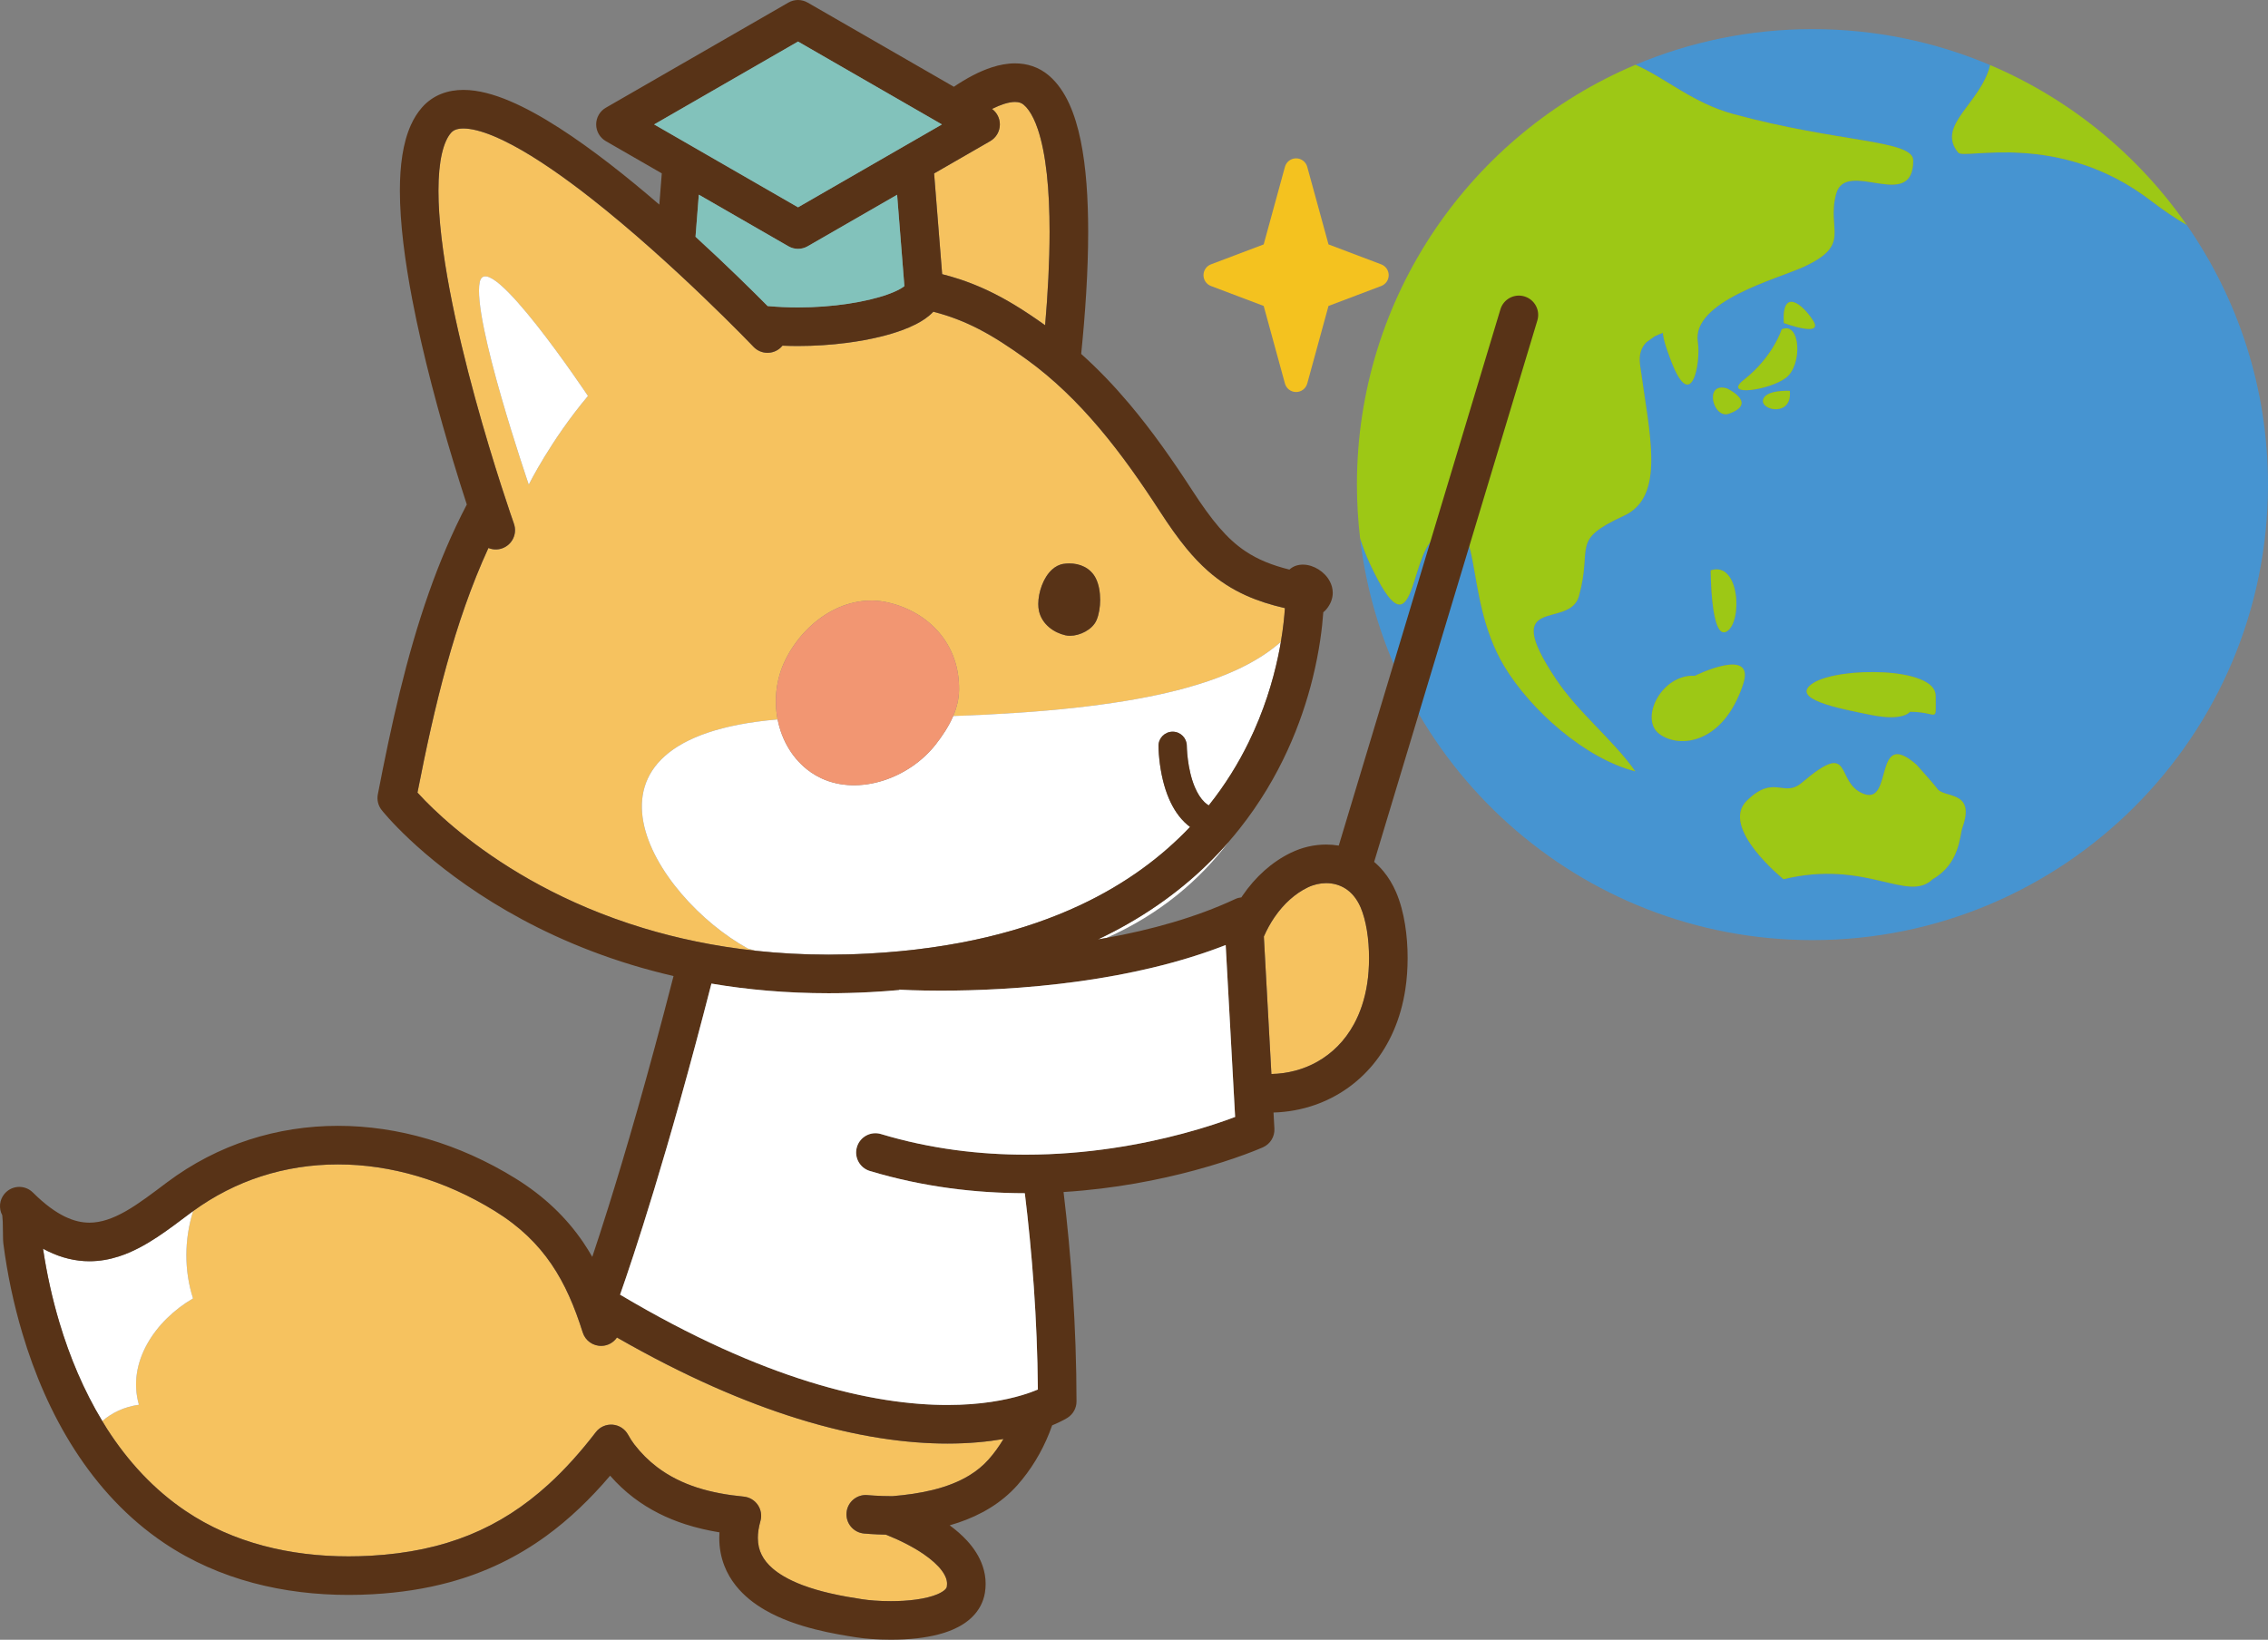 <?xml version="1.0" encoding="utf-8"?>
<!-- Generator: Adobe Illustrator 16.2.1, SVG Export Plug-In . SVG Version: 6.00 Build 0)  -->
<!DOCTYPE svg PUBLIC "-//W3C//DTD SVG 1.1//EN" "http://www.w3.org/Graphics/SVG/1.1/DTD/svg11.dtd">
<svg version="1.1" id="レイヤー_1" xmlns="http://www.w3.org/2000/svg" xmlns:xlink="http://www.w3.org/1999/xlink" x="0px"
	 y="0px" width="248.934px" height="180px" viewBox="0 0 248.934 180" enable-background="new 0 0 248.934 180"
	 xml:space="preserve">
<rect x="0" y="0" width="248.934" height="180" fill="#808080" stroke="none"/>
<g>
	<g>
		<path fill="#4694D1" d="M240.012,24.691c-1.211-0.698-2.525-1.581-3.916-2.648c-10.143-7.778-20.498-4.473-21.168-5.292
			c-2.451-2.999,2.463-5.367,3.512-9.606c-5.996-2.542-12.584-3.947-19.506-3.947c-6.891,0-13.453,1.394-19.426,3.915
			c3.307,1.456,6.27,4.189,10.729,5.405c11.641,3.176,19.756,2.822,19.756,5.101c0,5.773-7.408-0.308-8.467,3.683
			c-1.061,3.991,1.762,5.526-3.529,7.982c-2.812,1.305-12.379,3.778-11.643,8.28c0.352,2.124-0.707,8.465-3.174,1.412
			c-0.098-0.282-0.58-1.495-0.668-2.437c-0.23,0.089-0.561,0.208-0.908,0.386h0.004l-0.893,0.636
			c-0.512,0.517-0.873,1.285-0.709,2.474c1.057,7.761,2.822,14.464-1.766,16.581c-5.953,2.748-3.395,3.257-4.938,8.819
			c-1.041,3.74-8.822-0.353-2.549,9.079c2.49,3.745,6.176,6.565,8.74,10.163c-5.562-1.429-11.494-6.744-14.375-11.521
			c-4.869-8.073-1.91-18.376-7.691-14.07c-2.797,2.084-2.119,13.406-7.058,2.822c-0.426-0.913-0.783-1.853-1.086-2.81
			c2.92,24.834,24.032,44.102,49.649,44.102c27.615,0,50-22.385,50-50.001C248.934,42.603,245.637,32.779,240.012,24.691z
			 M212.459,76.371c0,3.175,0.355,1.764-2.822,1.764c0,0-0.705,1.059-4.234,0.353c-3.525-0.706-9.17-1.764-6.348-3.528
			C201.877,73.196,212.459,73.196,212.459,76.371z M199.025,35.229c1.158,1.852-3.238,0.231-3.238,0.231
			C195.555,31.525,197.869,33.376,199.025,35.229z M191.389,41.709c3.242-2.546,4.166-5.555,4.166-5.555
			c2.084-0.925,2.314,3.936,0.463,5.324C194.166,42.866,189.016,43.573,191.389,41.709z M193.508,43.91
			c0.238-1.155,2.943-1.008,2.943-1.008C196.73,45.789,193.268,45.066,193.508,43.91z M189.537,42.634c0,0,3.473,1.621,0.23,2.778
			C188.02,46.038,186.99,41.89,189.537,42.634z M189.527,69.315c-1.762,1.058-1.762-6.703-1.762-6.703
			C190.939,61.554,191.295,68.257,189.527,69.315z M182.131,80.567c-2.213-1.645,0.225-6.586,3.902-6.383c0,0,6.674-3.3,5.297,0.901
			C189.176,81.663,184.342,82.211,182.131,80.567z M215.393,90.847c-0.312,0.869-0.254,3.943-3.271,5.667
			c-2.738,2.644-7.301-2.218-16.361,0c0,0-7.047-5.667-4.025-8.625c3.02-2.957,4.02-0.252,6.041-1.972
			c5.787-4.928,3.521,0,6.793,1.232c3.271,1.231,1.01-7.392,5.789-3.203c0.107,0.092,2.17,2.451,2.238,2.579
			C213.289,87.69,216.9,86.658,215.393,90.847z"/>
		<path fill="#9DC815" d="M196.018,41.478c1.852-1.388,1.621-6.249-0.463-5.324c0,0-0.924,3.009-4.166,5.555
			C189.016,43.573,194.166,42.866,196.018,41.478z"/>
		<path fill="#9DC815" d="M189.768,45.413c3.242-1.157-0.23-2.778-0.23-2.778C186.99,41.89,188.02,46.038,189.768,45.413z"/>
		<path fill="#9DC815" d="M199.025,35.229c-1.156-1.852-3.471-3.704-3.238,0.231C195.787,35.459,200.184,37.08,199.025,35.229z"/>
		<path fill="#9DC815" d="M193.508,43.91c-0.24,1.156,3.223,1.878,2.943-1.008C196.451,42.902,193.746,42.755,193.508,43.91z"/>
		<path fill="#9DC815" d="M212.596,86.527c-0.068-0.128-2.131-2.487-2.238-2.579c-4.779-4.188-2.518,4.435-5.789,3.203
			c-3.271-1.232-1.006-6.16-6.793-1.232c-2.021,1.72-3.021-0.985-6.041,1.972c-3.021,2.957,4.025,8.625,4.025,8.625
			c9.061-2.218,13.623,2.644,16.361,0c3.018-1.725,2.959-4.799,3.271-5.667C216.9,86.658,213.289,87.69,212.596,86.527z"/>
		<path fill="#9DC815" d="M157.428,59.084c5.781-4.306,2.822,5.998,7.691,14.07c2.881,4.778,8.812,10.093,14.375,11.521
			c-2.564-3.598-6.25-6.418-8.74-10.163c-6.273-9.431,1.508-5.338,2.549-9.079c1.543-5.562-1.016-6.072,4.938-8.819
			c4.588-2.117,2.822-8.82,1.766-16.581c-0.164-1.189,0.197-1.957,0.709-2.474l0.893-0.636h-0.004
			c0.348-0.178,0.678-0.296,0.908-0.386c0.088,0.941,0.57,2.154,0.668,2.437c2.467,7.053,3.525,0.711,3.174-1.412
			c-0.736-4.502,8.83-6.975,11.643-8.28c5.291-2.456,2.469-3.991,3.529-7.982c1.059-3.991,8.467,2.09,8.467-3.683
			c0-2.279-8.115-1.925-19.756-5.101c-4.459-1.216-7.422-3.949-10.729-5.405c-17.963,7.581-30.573,25.36-30.573,46.084
			c0,1.996,0.121,3.964,0.35,5.899c0.303,0.957,0.66,1.897,1.086,2.81C155.309,72.49,154.631,61.168,157.428,59.084z"/>
		<path fill="#9DC815" d="M214.928,16.751c0.67,0.82,11.025-2.486,21.168,5.292c1.391,1.067,2.705,1.95,3.916,2.648
			c-5.357-7.708-12.828-13.837-21.572-17.546C217.391,11.384,212.477,13.752,214.928,16.751z"/>
		<path fill="#9DC815" d="M186.033,74.184c-3.678-0.203-6.115,4.739-3.902,6.383c2.211,1.645,7.045,1.096,9.199-5.482
			C192.707,70.884,186.033,74.184,186.033,74.184z"/>
		<path fill="#9DC815" d="M205.402,78.488c3.529,0.706,4.234-0.353,4.234-0.353c3.178,0,2.822,1.412,2.822-1.764
			s-10.582-3.175-13.404-1.411C196.232,76.724,201.877,77.782,205.402,78.488z"/>
		<path fill="#9DC815" d="M189.527,69.315c1.768-1.059,1.412-7.761-1.762-6.703C187.766,62.613,187.766,70.374,189.527,69.315z"/>
	</g>
	<g>
		<path fill="#F6C25F" d="M150.032,102.137c-0.156-0.963-0.396-1.845-0.689-2.526c-0.221-0.511-0.479-0.922-0.756-1.257
			c-0.279-0.336-0.578-0.596-0.896-0.802c-0.635-0.408-1.359-0.605-2.129-0.607c-0.68,0-1.385,0.163-2.021,0.472
			c-1.363,0.657-2.631,1.781-3.654,3.275c-0.441,0.644-0.832,1.357-1.166,2.12l0.828,15.086c1.766-0.034,3.508-0.482,5.047-1.352
			c1.6-0.906,2.99-2.251,4.01-4.113c0.68-1.244,1.193-2.725,1.461-4.478v0.001c0.129-0.836,0.201-1.804,0.201-2.796
			C150.267,104.145,150.19,103.1,150.032,102.137z"/>
		<path fill="#F6C25F" d="M103.995,158.465c-4.389,0-9.875-0.695-16.471-2.748c-5.752-1.789-12.348-4.608-19.811-8.893
			c-0.369,0.536-0.971,0.89-1.652,0.918c-0.959,0.041-1.82-0.563-2.107-1.479c-0.891-2.825-1.943-5.311-3.438-7.499
			c-1.496-2.188-3.43-4.112-6.227-5.839c-5.48-3.377-11.434-5.104-17.188-5.103c-2.898,0-5.748,0.437-8.475,1.321
			c-2.609,0.849-5.105,2.112-7.432,3.804c-0.984,3.128-0.988,6.557-0.01,9.585c-4.154,2.42-7.277,7.004-5.939,11.672
			c-1.627,0.232-2.963,0.877-4.023,1.791c0.176,0.29,0.348,0.581,0.531,0.865c2.289,3.562,5.137,6.663,8.629,9.012
			c2.609,1.756,5.473,2.998,8.49,3.803c3.018,0.807,6.188,1.174,9.387,1.174c0.797,0,1.594-0.022,2.389-0.066
			c4.139-0.23,7.695-0.994,10.879-2.288c3.186-1.296,6.016-3.125,8.691-5.565c1.783-1.627,3.494-3.526,5.176-5.717
			c0.434-0.566,1.129-0.877,1.842-0.821s1.352,0.47,1.695,1.097c0.213,0.389,0.441,0.748,0.693,1.076
			c0.758,0.98,1.582,1.789,2.469,2.465h-0.002c1.342,1.02,2.812,1.743,4.412,2.262c1.6,0.518,3.322,0.824,5.121,0.996
			c0.625,0.06,1.193,0.395,1.547,0.914c0.355,0.518,0.461,1.168,0.289,1.771c-0.201,0.712-0.283,1.322-0.283,1.846
			c0.004,0.752,0.156,1.334,0.422,1.867c0.266,0.531,0.66,1.021,1.193,1.483c0.355,0.308,0.77,0.599,1.23,0.87
			c0.613,0.36,1.311,0.682,2.045,0.961c0.979,0.371,2.021,0.666,3.025,0.898c1.338,0.312,2.596,0.512,3.561,0.66
			c0.34,0.053,0.809,0.105,1.344,0.145s1.143,0.062,1.775,0.062c0.92,0.001,1.896-0.051,2.797-0.178
			c0.898-0.123,1.721-0.328,2.305-0.576c0.389-0.164,0.666-0.345,0.818-0.484c0.088-0.08,0.137-0.145,0.166-0.194
			c0.035-0.059,0.051-0.098,0.064-0.171c0.016-0.104,0.023-0.199,0.023-0.294c0-0.219-0.039-0.431-0.131-0.676
			c-0.094-0.242-0.244-0.514-0.461-0.804c-0.434-0.58-1.143-1.216-1.998-1.798c-0.568-0.39-1.199-0.757-1.844-1.092
			c-0.766-0.397-1.549-0.743-2.277-1.033c-1.387-0.026-2.379-0.123-2.418-0.126c-1.164-0.114-2.016-1.149-1.902-2.312
			c0.113-1.164,1.148-2.016,2.312-1.902l0,0l0.006,0.001l0.035,0.003c0.031,0.003,0.08,0.007,0.146,0.012
			c0.129,0.011,0.322,0.025,0.564,0.039c0.486,0.029,1.168,0.059,1.926,0.059c0.018,0,0.035,0,0.053,0
			c1.523-0.127,3.023-0.334,4.416-0.68c1.51-0.373,2.889-0.902,4.057-1.623c0.781-0.48,1.471-1.045,2.07-1.718v0.001
			c0.598-0.671,1.148-1.435,1.637-2.255C108.409,158.262,106.364,158.465,103.995,158.465z"/>
		<path fill="#FFFFFF" d="M21.187,142.533c-0.979-3.028-0.975-6.457,0.01-9.585c-0.104,0.076-0.207,0.146-0.311,0.224l0,0
			c-1.184,0.886-2.395,1.818-3.68,2.663c-1.287,0.842-2.652,1.603-4.17,2.093c-1.01,0.325-2.09,0.525-3.219,0.524
			c-1.486,0.003-3.041-0.353-4.574-1.105c-0.174-0.085-0.348-0.177-0.521-0.271c0.406,2.736,1.006,5.449,1.795,8.098
			c1.129,3.784,2.684,7.482,4.707,10.822c1.061-0.914,2.396-1.559,4.023-1.791C13.909,149.537,17.032,144.953,21.187,142.533z"/>
		<path fill="#F6C25F" d="M110.187,11.412c-0.391,0.124-0.83,0.308-1.305,0.545c0.537,0.397,0.861,1.026,0.861,1.702
			c0,0.756-0.404,1.457-1.061,1.834l-6.156,3.546l0.883,11.057c0.652,0.166,1.289,0.348,1.902,0.551
			c2.172,0.716,4.115,1.663,6.002,2.8c1.135,0.683,2.252,1.438,3.398,2.255c0.295-3.428,0.492-6.957,0.49-10.254
			c0.002-2.273-0.092-4.435-0.305-6.36c-0.211-1.924-0.547-3.614-0.99-4.916c-0.293-0.868-0.635-1.559-0.977-2.038
			c-0.193-0.275-0.385-0.481-0.564-0.631c-0.139-0.115-0.258-0.181-0.404-0.232c-0.145-0.049-0.318-0.082-0.555-0.082
			C111.099,11.189,110.685,11.253,110.187,11.412z"/>
		<path fill="#F6C25F" d="M82.952,104.373c-0.289-0.08-0.578-0.162-0.863-0.246c-10.221-5.604-21.469-23.064,3.262-25.151
			c-0.422-2.158-0.16-4.49,0.854-6.542c2.111-4.273,6.676-7.404,11.361-6.275c4.381,1.055,7.777,4.527,7.701,9.593
			c-0.016,1-0.262,1.953-0.645,2.852c20.076-0.695,30.629-3.429,35.967-8.144c0.262-1.551,0.385-2.824,0.441-3.698
			c-1.559-0.358-2.955-0.803-4.232-1.375c-1.572-0.703-2.959-1.603-4.205-2.703c-0.832-0.733-1.604-1.55-2.35-2.454
			c-0.994-1.206-1.945-2.563-2.947-4.109c-2.033-3.134-4.193-6.232-6.602-9.083c-2.408-2.852-5.061-5.457-8.078-7.628
			c-1.838-1.323-3.488-2.405-5.162-3.271c-1.57-0.812-3.166-1.44-5.01-1.915c-0.277,0.292-0.576,0.542-0.893,0.763
			c-0.324,0.226-0.666,0.425-1.027,0.611c-0.482,0.246-0.998,0.466-1.551,0.667c-0.734,0.268-1.533,0.503-2.383,0.71
			c-1.133,0.275-2.359,0.499-3.645,0.666c-1.713,0.222-3.529,0.345-5.357,0.345c-0.57,0-1.139-0.014-1.703-0.037
			c-0.057,0.068-0.117,0.136-0.184,0.199c-0.844,0.807-2.186,0.775-2.992-0.07l-0.004-0.005l-0.02-0.019
			c-0.016-0.017-0.039-0.042-0.072-0.076c-0.064-0.068-0.162-0.169-0.291-0.301c-0.256-0.264-0.635-0.651-1.117-1.139
			c-0.967-0.975-2.352-2.352-4.02-3.95c-3.334-3.197-7.805-7.282-12.291-10.8c-2.986-2.345-5.988-4.437-8.6-5.832
			c-1.488-0.797-2.852-1.362-3.947-1.637c-0.582-0.147-1.088-0.213-1.484-0.212c-0.395,0-0.676,0.061-0.877,0.141
			c-0.201,0.084-0.338,0.177-0.492,0.35c-0.178,0.205-0.363,0.488-0.533,0.863c-0.172,0.375-0.326,0.841-0.453,1.386
			c-0.254,1.09-0.385,2.491-0.385,4.09c-0.002,3.109,0.486,6.953,1.24,10.931c0.752,3.98,1.766,8.104,2.789,11.846
			c2.047,7.483,4.135,13.435,4.252,13.766l0.004,0.015c0.391,1.103-0.188,2.312-1.289,2.702c-0.512,0.181-1.045,0.151-1.51-0.039
			c-3.738,8.131-5.924,17.32-7.787,26.851c0.225,0.247,0.506,0.549,0.854,0.904c1.021,1.042,2.58,2.505,4.682,4.137
			c4.205,3.265,10.582,7.201,19.223,9.828C74.282,102.999,78.403,103.883,82.952,104.373z M120.28,63.497
			c0.336,0.68,0.469,1.516,0.473,2.352c-0.002,0.791-0.125,1.575-0.395,2.222c-0.123,0.287-0.307,0.531-0.52,0.74
			c-0.213,0.209-0.459,0.383-0.721,0.527c-0.523,0.284-1.107,0.453-1.674,0.455c-0.172,0-0.342-0.017-0.51-0.055
			c-0.633-0.146-1.258-0.438-1.781-0.876c-0.521-0.438-0.941-1.036-1.109-1.768l0,0c-0.059-0.251-0.082-0.517-0.082-0.793
			c0-0.648,0.137-1.356,0.389-2.026c0.254-0.668,0.621-1.3,1.141-1.767c0.346-0.309,0.771-0.544,1.262-0.613
			c0.203-0.029,0.41-0.044,0.617-0.044c0.561,0,1.131,0.11,1.646,0.373C119.532,62.485,119.991,62.912,120.28,63.497z M52.655,30.97
			c0.861-4.032,11.881,12.496,11.881,12.496c-4.096,4.874-6.498,9.733-6.498,9.733S51.796,35.001,52.655,30.97z"/>
		<path fill="#FFFFFF" d="M123.778,101.424c-1.039,0.594-2.127,1.16-3.266,1.698c0.314-0.053,0.629-0.107,0.943-0.165
			c5.932-2.638,10.252-6.399,13.395-10.536C131.997,95.695,128.366,98.808,123.778,101.424z"/>
		<path fill="#FFFFFF" d="M102.704,81.721c-2.898,3.707-8.375,5.653-12.549,3.717c-0.396-0.184-0.779-0.402-1.15-0.658
			c-1.955-1.354-3.201-3.479-3.654-5.804c-24.73,2.087-13.482,19.547-3.262,25.151c0.285,0.084,0.574,0.166,0.863,0.246
			c2.533,0.272,5.195,0.426,7.996,0.426c1.412,0,2.857-0.038,4.338-0.118c9.703-0.523,17.291-2.517,23.248-5.306
			c5.123-2.4,9.047-5.391,12.088-8.598c-0.096-0.07-0.189-0.141-0.279-0.216c-0.951-0.809-1.576-1.83-2.021-2.848
			c-0.295-0.681-0.508-1.368-0.67-2.021c-0.213-0.87-0.332-1.681-0.402-2.33c-0.09-0.865-0.092-1.444-0.092-1.485
			c0-0.857,0.695-1.553,1.553-1.553s1.551,0.694,1.553,1.55l0,0v0.002v0.014c0,0.016,0,0.04,0.002,0.073
			c0.002,0.067,0.004,0.172,0.012,0.306c0.014,0.266,0.043,0.652,0.102,1.104c0.113,0.905,0.352,2.076,0.775,3.063
			c0.281,0.661,0.641,1.228,1.043,1.614c0.152,0.146,0.309,0.268,0.475,0.369c1.83-2.292,3.266-4.649,4.387-6.946
			c1.666-3.407,2.646-6.68,3.217-9.374c0.123-0.577,0.227-1.124,0.314-1.642c-5.338,4.715-15.891,7.449-35.967,8.144
			C104.14,79.736,103.438,80.781,102.704,81.721z"/>
		<path fill="#583317" d="M167.324,32.54c-1.121-0.338-2.301,0.296-2.639,1.416l-17.743,58.869
			c-0.459-0.076-0.922-0.115-1.381-0.115c-1.342,0.001-2.664,0.313-3.867,0.895c-2.127,1.031-3.92,2.679-5.303,4.694
			c-0.045,0.067-0.088,0.14-0.135,0.208c-0.23,0.025-0.459,0.084-0.676,0.185c-4.336,2.033-9.295,3.387-14.125,4.266
			c-0.314,0.058-0.629,0.112-0.943,0.165c1.139-0.538,2.227-1.104,3.266-1.698c4.588-2.616,8.219-5.729,11.072-9.003
			c0.416-0.477,0.814-0.956,1.197-1.439c4.523-5.7,6.832-11.716,8.014-16.465c0.775-3.114,1.07-5.691,1.182-7.309
			c0.127-0.1,0.246-0.213,0.352-0.343l-0.314-0.258l0,0l0.314,0.258c0.463-0.562,0.688-1.191,0.686-1.791
			c0-0.445-0.119-0.866-0.311-1.237c-0.289-0.558-0.738-1.011-1.256-1.335c-0.518-0.322-1.107-0.521-1.711-0.523
			c-0.258,0-0.52,0.039-0.773,0.125s-0.496,0.231-0.709,0.42c-0.969-0.242-1.822-0.516-2.582-0.828
			c-0.836-0.344-1.564-0.732-2.242-1.186c-1.018-0.681-1.93-1.514-2.873-2.604c-0.939-1.09-1.902-2.438-2.975-4.092
			c-2.086-3.214-4.342-6.458-6.918-9.51c-1.615-1.913-3.357-3.75-5.262-5.452c0.441-4.34,0.768-9.018,0.768-13.403
			c-0.002-3.643-0.219-7.079-0.822-10.021c-0.305-1.473-0.705-2.825-1.258-4.036c-0.277-0.605-0.596-1.175-0.969-1.702
			c-0.371-0.527-0.801-1.011-1.299-1.43c-0.523-0.44-1.123-0.779-1.754-0.994c-0.631-0.217-1.285-0.311-1.928-0.311
			c-0.867,0.001-1.713,0.166-2.545,0.435c-1.396,0.454-2.771,1.198-4.17,2.135L88.647,0.283c-0.656-0.377-1.459-0.378-2.113,0
			L66.497,11.825c-0.656,0.377-1.061,1.078-1.061,1.834c0,0.756,0.404,1.457,1.061,1.834l6.141,3.537l-0.27,3.431
			c-3.525-3.039-7.342-6.072-10.975-8.408c-1.867-1.199-3.686-2.217-5.432-2.958c-0.873-0.371-1.73-0.671-2.576-0.885
			c-0.848-0.213-1.684-0.341-2.521-0.341c-0.824,0-1.656,0.127-2.449,0.443c-0.791,0.314-1.529,0.828-2.107,1.496
			c-0.5,0.57-0.891,1.213-1.201,1.897c-0.465,1.028-0.76,2.153-0.949,3.36c-0.188,1.207-0.266,2.5-0.268,3.867
			c0.004,3.591,0.551,7.708,1.352,11.915c1.205,6.305,2.996,12.796,4.486,17.73c0.561,1.854,1.078,3.487,1.508,4.805
			c-1.623,3.109-2.99,6.347-4.162,9.674c-2.498,7.092-4.143,14.588-5.604,22.15c-0.117,0.602,0.037,1.23,0.416,1.712
			c0.111,0.14,4.078,5.146,12.184,10.145c4.051,2.499,9.137,4.993,15.279,6.86c1.465,0.446,2.994,0.854,4.578,1.221
			c-2.846,11.088-5.326,19.538-7.154,25.369c-0.686,2.188-1.279,4.006-1.766,5.458c-0.311-0.539-0.637-1.071-0.992-1.593
			c-1.811-2.66-4.238-5.051-7.504-7.059c-6.096-3.756-12.807-5.731-19.408-5.731c-3.324,0-6.619,0.502-9.781,1.529
			c-3.162,1.026-6.189,2.578-8.975,4.665v-0.001c-1.611,1.21-3.123,2.372-4.549,3.181c-0.713,0.404-1.4,0.723-2.059,0.934
			c-0.66,0.212-1.287,0.321-1.922,0.322c-0.834-0.004-1.695-0.182-2.717-0.676c-1.016-0.496-2.182-1.327-3.488-2.632
			c-0.018-0.017-0.037-0.032-0.055-0.049c-0.033-0.03-0.066-0.062-0.102-0.091c-0.779-0.639-1.906-0.637-2.684,0.004
			c-0.053,0.044-0.105,0.091-0.154,0.141c-0.049,0.049-0.096,0.101-0.141,0.155c-0.547,0.667-0.623,1.591-0.232,2.331
			c0.002,0.013,0.004,0.026,0.006,0.042c0.021,0.158,0.039,0.399,0.051,0.663c0.016,0.4,0.02,0.854,0.023,1.262
			c0.002,0.205,0.004,0.398,0.008,0.58c0.002,0.091,0.006,0.18,0.01,0.271c0.006,0.092,0.012,0.186,0.027,0.307v-0.002
			c0.43,3.332,1.129,6.637,2.09,9.857c1.318,4.428,3.186,8.804,5.732,12.768c2.547,3.963,5.783,7.516,9.828,10.236
			c3.033,2.041,6.34,3.468,9.762,4.381c3.42,0.913,6.957,1.316,10.479,1.316c0.877,0,1.75-0.024,2.623-0.073
			c3.016-0.167,5.818-0.6,8.439-1.312c3.934-1.067,7.459-2.776,10.654-5.106c2.506-1.826,4.809-4.033,6.99-6.597
			c0.795,0.911,1.654,1.711,2.561,2.401v0.001c1.768,1.347,3.695,2.282,5.672,2.921c1.242,0.402,2.502,0.689,3.768,0.896
			c-0.012,0.203-0.021,0.405-0.021,0.604c-0.002,1.086,0.191,2.115,0.551,3.045c0.312,0.813,0.748,1.547,1.26,2.191
			c0.898,1.131,2.016,1.993,3.195,2.678c1.775,1.025,3.713,1.669,5.5,2.125c1.783,0.453,3.428,0.711,4.557,0.886
			c0.482,0.074,1.049,0.138,1.686,0.183c0.635,0.047,1.34,0.074,2.08,0.074c0.938,0,1.936-0.045,2.936-0.161
			c0.752-0.088,1.504-0.217,2.238-0.404c0.551-0.142,1.092-0.316,1.617-0.542c0.785-0.338,1.547-0.785,2.199-1.447
			c0.326-0.33,0.619-0.716,0.852-1.153c0.232-0.437,0.4-0.924,0.484-1.431c0.055-0.332,0.082-0.665,0.082-0.993
			c0.002-0.686-0.121-1.35-0.33-1.962c-0.367-1.074-0.984-1.982-1.697-2.766c-0.582-0.634-1.234-1.193-1.92-1.698
			c0.324-0.093,0.646-0.192,0.967-0.302c1.193-0.405,2.357-0.926,3.451-1.6c1.094-0.673,2.117-1.502,3.014-2.509v-0.001
			c1.461-1.645,2.656-3.604,3.502-5.726c0.109-0.275,0.213-0.554,0.311-0.834c1.037-0.433,1.602-0.78,1.695-0.841
			c0.609-0.387,0.982-1.064,0.98-1.787c-0.008-8.309-0.596-16.107-1.422-22.989c5.662-0.353,10.605-1.361,14.355-2.371
			c4.645-1.252,7.459-2.506,7.537-2.541c0.801-0.357,1.299-1.175,1.25-2.049l-0.096-1.765c1.541-0.045,3.076-0.318,4.549-0.833
			c2.416-0.845,4.66-2.345,6.414-4.487c1.756-2.141,3.006-4.912,3.507-8.212l0,0c0.164-1.074,0.25-2.239,0.25-3.437
			c0-1.225-0.09-2.482-0.289-3.705c-0.2-1.224-0.507-2.414-0.978-3.515c-0.371-0.861-0.838-1.63-1.389-2.292
			c-0.314-0.38-0.656-0.724-1.02-1.031l17.915-59.439C169.078,34.058,168.443,32.877,167.324,32.54z M150.065,107.955
			c-0.268,1.753-0.781,3.233-1.461,4.478c-1.02,1.862-2.41,3.207-4.01,4.113c-1.539,0.869-3.281,1.317-5.047,1.352l-0.828-15.086
			c0.334-0.763,0.725-1.477,1.166-2.12c1.023-1.494,2.291-2.618,3.654-3.275c0.637-0.309,1.342-0.472,2.021-0.472
			c0.77,0.002,1.494,0.199,2.129,0.607c0.318,0.206,0.617,0.466,0.896,0.802c0.277,0.335,0.535,0.746,0.756,1.257
			c0.293,0.682,0.533,1.563,0.689,2.526c0.158,0.963,0.234,2.008,0.234,3.023C150.267,106.152,150.194,107.12,150.065,107.955
			L150.065,107.955z M135.565,122.611c-1.211,0.459-3.197,1.15-5.783,1.838c-4.357,1.161-10.396,2.303-17.207,2.302
			c-4.992,0-10.398-0.611-15.881-2.262c-1.121-0.337-2.301,0.298-2.637,1.417c-0.338,1.119,0.297,2.301,1.416,2.638
			c5.91,1.778,11.699,2.433,17.01,2.44c0.791,6.471,1.367,13.778,1.432,21.551c-0.438,0.185-1.016,0.402-1.744,0.619
			c-1.805,0.539-4.514,1.076-8.176,1.076c-3.941,0-8.992-0.622-15.213-2.557c-5.859-1.822-12.758-4.814-20.723-9.552
			c1.418-4.028,5.217-15.376,10.025-34.146c3.957,0.669,8.244,1.058,12.863,1.057c1.488,0,3.01-0.04,4.566-0.123
			c1.09-0.059,2.158-0.136,3.203-0.229l0.006-0.052c0.061,0.009,0.119,0.017,0.182,0.02c0.035,0.002,1.666,0.102,4.346,0.102
			c3.637-0.001,9.197-0.181,15.33-1.042c5.174-0.729,10.754-1.937,15.949-3.967L135.565,122.611z M108.503,160.218
			c-0.6,0.673-1.289,1.237-2.07,1.718c-1.168,0.721-2.547,1.25-4.057,1.623c-1.393,0.346-2.893,0.553-4.416,0.68
			c-0.018,0-0.035,0-0.053,0c-0.758,0-1.439-0.029-1.926-0.059c-0.242-0.014-0.436-0.028-0.564-0.039
			c-0.066-0.005-0.115-0.009-0.146-0.012l-0.035-0.003l-0.006-0.001l0,0c-1.164-0.113-2.199,0.738-2.312,1.902
			c-0.113,1.163,0.738,2.198,1.902,2.312c0.039,0.003,1.031,0.1,2.418,0.126c0.729,0.29,1.512,0.636,2.277,1.033
			c0.645,0.335,1.275,0.702,1.844,1.092c0.855,0.582,1.564,1.218,1.998,1.798c0.217,0.29,0.367,0.562,0.461,0.804
			c0.092,0.245,0.131,0.457,0.131,0.676c0,0.095-0.008,0.19-0.023,0.294c-0.014,0.073-0.029,0.112-0.064,0.171
			c-0.029,0.05-0.078,0.114-0.166,0.194c-0.152,0.14-0.43,0.32-0.818,0.484c-0.584,0.248-1.406,0.453-2.305,0.576
			c-0.9,0.127-1.877,0.179-2.797,0.178c-0.633,0-1.24-0.023-1.775-0.062s-1.004-0.092-1.344-0.145
			c-0.965-0.148-2.223-0.349-3.561-0.66c-1.004-0.232-2.047-0.527-3.025-0.898c-0.734-0.279-1.432-0.601-2.045-0.961
			c-0.461-0.271-0.875-0.562-1.23-0.87c-0.533-0.463-0.928-0.952-1.193-1.483c-0.266-0.533-0.418-1.115-0.422-1.867
			c0-0.523,0.082-1.134,0.283-1.846c0.172-0.604,0.066-1.254-0.289-1.771c-0.354-0.52-0.922-0.854-1.547-0.914
			c-1.799-0.172-3.521-0.479-5.121-0.996c-1.6-0.519-3.07-1.242-4.412-2.262h0.002c-0.887-0.676-1.711-1.484-2.469-2.465
			c-0.252-0.328-0.48-0.688-0.693-1.076c-0.344-0.627-0.982-1.041-1.695-1.097s-1.408,0.255-1.842,0.821
			c-1.682,2.19-3.393,4.09-5.176,5.717c-2.676,2.44-5.506,4.27-8.691,5.565c-3.184,1.294-6.74,2.058-10.879,2.288
			c-0.795,0.044-1.592,0.066-2.389,0.066c-3.199,0-6.369-0.367-9.387-1.174c-3.018-0.805-5.881-2.047-8.49-3.803
			c-3.492-2.349-6.34-5.45-8.629-9.012c-0.184-0.284-0.355-0.575-0.531-0.865c-2.023-3.34-3.578-7.038-4.707-10.822
			c-0.789-2.648-1.389-5.361-1.795-8.098c0.174,0.094,0.348,0.186,0.521,0.271c1.533,0.753,3.088,1.108,4.574,1.105
			c1.129,0.001,2.209-0.199,3.219-0.524c1.518-0.49,2.883-1.251,4.17-2.093c1.285-0.845,2.496-1.777,3.68-2.663l0,0
			c0.104-0.077,0.207-0.147,0.311-0.224c2.326-1.691,4.822-2.955,7.432-3.804c2.727-0.885,5.576-1.321,8.475-1.321
			c5.754-0.001,11.707,1.726,17.188,5.103c2.797,1.727,4.73,3.65,6.227,5.839c1.494,2.188,2.547,4.674,3.438,7.499
			c0.287,0.915,1.148,1.52,2.107,1.479c0.682-0.028,1.283-0.382,1.652-0.918c7.463,4.284,14.059,7.104,19.811,8.893
			c6.596,2.053,12.082,2.748,16.471,2.748c2.369,0,4.414-0.203,6.145-0.501C109.651,158.784,109.101,159.548,108.503,160.218
			L108.503,160.218z M51.358,92.045c-2.102-1.632-3.66-3.095-4.682-4.137c-0.348-0.355-0.629-0.657-0.854-0.904
			c1.863-9.531,4.049-18.72,7.787-26.851c0.465,0.19,0.998,0.22,1.51,0.039c1.102-0.39,1.68-1.6,1.289-2.702l-0.004-0.015
			c-0.117-0.331-2.205-6.282-4.252-13.766c-1.023-3.741-2.037-7.865-2.789-11.846c-0.754-3.978-1.242-7.821-1.24-10.931
			c0-1.599,0.131-3,0.385-4.09c0.127-0.544,0.281-1.01,0.453-1.386c0.17-0.375,0.355-0.659,0.533-0.863
			c0.154-0.173,0.291-0.266,0.492-0.35c0.201-0.081,0.482-0.141,0.877-0.141c0.396,0,0.902,0.065,1.484,0.212
			c1.096,0.274,2.459,0.839,3.947,1.637c2.611,1.395,5.613,3.487,8.6,5.832c4.486,3.518,8.957,7.604,12.291,10.8
			c1.668,1.598,3.053,2.975,4.02,3.95c0.482,0.488,0.861,0.875,1.117,1.139c0.129,0.132,0.227,0.233,0.291,0.301
			c0.033,0.034,0.057,0.059,0.072,0.076l0.02,0.019l0.004,0.005c0.807,0.846,2.148,0.877,2.992,0.07
			c0.066-0.063,0.127-0.131,0.184-0.199c0.564,0.023,1.133,0.037,1.703,0.037c1.828,0,3.645-0.123,5.357-0.345
			c1.285-0.167,2.512-0.39,3.645-0.666c0.85-0.207,1.648-0.442,2.383-0.71c0.553-0.202,1.068-0.421,1.551-0.667
			c0.361-0.186,0.703-0.385,1.027-0.611c0.316-0.222,0.615-0.472,0.893-0.763c1.844,0.475,3.439,1.103,5.01,1.915
			c1.674,0.867,3.324,1.949,5.162,3.271c3.018,2.171,5.67,4.776,8.078,7.628c2.408,2.852,4.568,5.949,6.602,9.083
			c1.002,1.546,1.953,2.904,2.947,4.109c0.746,0.903,1.518,1.721,2.35,2.454c1.246,1.1,2.633,2,4.205,2.703
			c1.277,0.573,2.674,1.018,4.232,1.375c-0.057,0.875-0.18,2.147-0.441,3.698c-0.088,0.519-0.191,1.065-0.314,1.642
			c-0.57,2.694-1.551,5.967-3.217,9.374c-1.121,2.297-2.557,4.654-4.387,6.946c-0.166-0.102-0.322-0.223-0.475-0.369
			c-0.402-0.387-0.762-0.953-1.043-1.614c-0.424-0.987-0.662-2.158-0.775-3.063c-0.059-0.452-0.088-0.839-0.102-1.104
			c-0.008-0.134-0.01-0.238-0.012-0.306c-0.002-0.033-0.002-0.058-0.002-0.073v-0.014v-0.002l0,0
			c-0.002-0.855-0.695-1.55-1.553-1.55s-1.553,0.695-1.553,1.553c0,0.041,0.002,0.62,0.092,1.485c0.07,0.649,0.189,1.46,0.402,2.33
			c0.162,0.652,0.375,1.34,0.67,2.021c0.445,1.018,1.07,2.039,2.021,2.848c0.09,0.075,0.184,0.146,0.279,0.216
			c-3.041,3.208-6.965,6.198-12.088,8.598c-5.957,2.789-13.545,4.782-23.248,5.306c-1.48,0.08-2.926,0.118-4.338,0.118
			c-2.801,0-5.463-0.153-7.996-0.426c-4.549-0.49-8.67-1.374-12.371-2.5C61.94,99.246,55.563,95.31,51.358,92.045z M87.591,4.561
			l15.793,9.099l-15.793,9.097l-15.795-9.097L87.591,4.561z M112.366,11.504c0.18,0.15,0.371,0.356,0.564,0.631
			c0.342,0.479,0.684,1.17,0.977,2.038c0.443,1.302,0.779,2.992,0.99,4.916c0.213,1.925,0.307,4.086,0.305,6.36
			c0.002,3.297-0.195,6.826-0.49,10.254c-1.146-0.816-2.264-1.572-3.398-2.255c-1.887-1.138-3.83-2.084-6.002-2.8
			c-0.613-0.204-1.25-0.386-1.902-0.551l-0.883-11.057l6.156-3.546c0.656-0.378,1.061-1.078,1.061-1.834
			c0-0.676-0.324-1.305-0.861-1.702c0.475-0.237,0.914-0.421,1.305-0.545c0.498-0.159,0.912-0.223,1.221-0.222
			c0.236,0,0.41,0.033,0.555,0.082C112.108,11.323,112.228,11.39,112.366,11.504z M86.534,27.035c0.654,0.377,1.457,0.377,2.113,0
			l9.818-5.655l0.799,10.03c-0.037,0.031-0.08,0.064-0.135,0.101c-0.318,0.228-0.912,0.528-1.678,0.8
			c-1.15,0.414-2.688,0.784-4.395,1.038c-1.709,0.256-3.592,0.401-5.469,0.4c-1.121,0-2.244-0.055-3.334-0.152
			c-1.645-1.661-4.494-4.479-7.916-7.606l0.363-4.62L86.534,27.035z"/>
		<path fill="#F4C21F" d="M132.915,31.396l5.787,2.189l2.332,8.513c0.15,0.551,0.652,0.935,1.225,0.935s1.074-0.384,1.225-0.935
			l2.332-8.513l5.787-2.189c0.494-0.188,0.82-0.659,0.82-1.188c0-0.529-0.326-1-0.82-1.188l-5.785-2.19l-2.334-8.513
			c-0.15-0.551-0.652-0.935-1.225-0.935s-1.074,0.384-1.225,0.935l-2.332,8.512l-5.787,2.19c-0.494,0.188-0.82,0.659-0.82,1.188
			C132.095,30.737,132.421,31.209,132.915,31.396z"/>
		<path fill="#FFFFFF" d="M134.53,103.74c-5.195,2.03-10.775,3.238-15.949,3.967c-6.133,0.861-11.693,1.041-15.33,1.042
			c-2.68,0-4.311-0.1-4.346-0.102c-0.062-0.003-0.121-0.011-0.182-0.02l-0.006,0.052c-1.045,0.094-2.113,0.171-3.203,0.229
			c-1.557,0.083-3.078,0.123-4.566,0.123c-4.619,0.001-8.906-0.388-12.863-1.057c-4.809,18.771-8.607,30.118-10.025,34.146
			c7.965,4.737,14.863,7.729,20.723,9.552c6.221,1.935,11.271,2.557,15.213,2.557c3.662,0,6.371-0.537,8.176-1.076
			c0.729-0.217,1.307-0.435,1.744-0.619c-0.064-7.772-0.641-15.08-1.432-21.551c-5.311-0.008-11.1-0.662-17.01-2.44
			c-1.119-0.337-1.754-1.519-1.416-2.638c0.336-1.119,1.516-1.754,2.637-1.417c5.482,1.65,10.889,2.262,15.881,2.262
			c6.811,0.001,12.85-1.141,17.207-2.302c2.586-0.688,4.572-1.379,5.783-1.838L134.53,103.74z"/>
		<path fill="#583317" d="M116.753,61.894c-0.49,0.069-0.916,0.304-1.262,0.613c-0.52,0.466-0.887,1.099-1.141,1.767
			c-0.252,0.67-0.389,1.378-0.389,2.026c0,0.276,0.023,0.542,0.082,0.793l0,0c0.168,0.732,0.588,1.33,1.109,1.768
			c0.523,0.439,1.148,0.73,1.781,0.876c0.168,0.039,0.338,0.055,0.51,0.055c0.566-0.002,1.15-0.171,1.674-0.455
			c0.262-0.144,0.508-0.318,0.721-0.527c0.213-0.209,0.396-0.454,0.52-0.74c0.27-0.646,0.393-1.431,0.395-2.222
			c-0.004-0.836-0.137-1.672-0.473-2.352c-0.289-0.584-0.748-1.012-1.264-1.273c-0.516-0.263-1.086-0.373-1.646-0.373
			C117.163,61.85,116.956,61.865,116.753,61.894z"/>
		<path fill="#F29672" d="M89.005,84.78c0.371,0.256,0.754,0.475,1.15,0.658c4.174,1.937,9.65-0.01,12.549-3.717
			c0.734-0.94,1.436-1.985,1.918-3.119c0.383-0.898,0.629-1.852,0.645-2.852c0.076-5.066-3.32-8.538-7.701-9.593
			c-4.686-1.128-9.25,2.002-11.361,6.275c-1.014,2.053-1.275,4.384-0.854,6.542C85.804,81.301,87.05,83.425,89.005,84.78z"/>
		<path fill="#82C2BB" d="M84.255,33.597c1.09,0.097,2.213,0.152,3.334,0.152c1.877,0,3.76-0.145,5.469-0.4
			c1.707-0.254,3.244-0.624,4.395-1.038c0.766-0.272,1.359-0.573,1.678-0.8c0.055-0.037,0.098-0.07,0.135-0.101l-0.799-10.03
			l-9.818,5.655c-0.656,0.377-1.459,0.377-2.113,0l-9.832-5.664l-0.363,4.62C79.761,29.117,82.61,31.936,84.255,33.597z"/>
		<polygon fill="#82C2BB" points="87.591,22.756 103.384,13.659 87.591,4.561 71.796,13.659 		"/>
		<path fill="#FFFFFF" d="M64.536,43.465c0,0-11.02-16.527-11.881-12.496c-0.859,4.031,5.383,22.229,5.383,22.229
			S60.44,48.339,64.536,43.465z"/>
	</g>
</g>
</svg>
